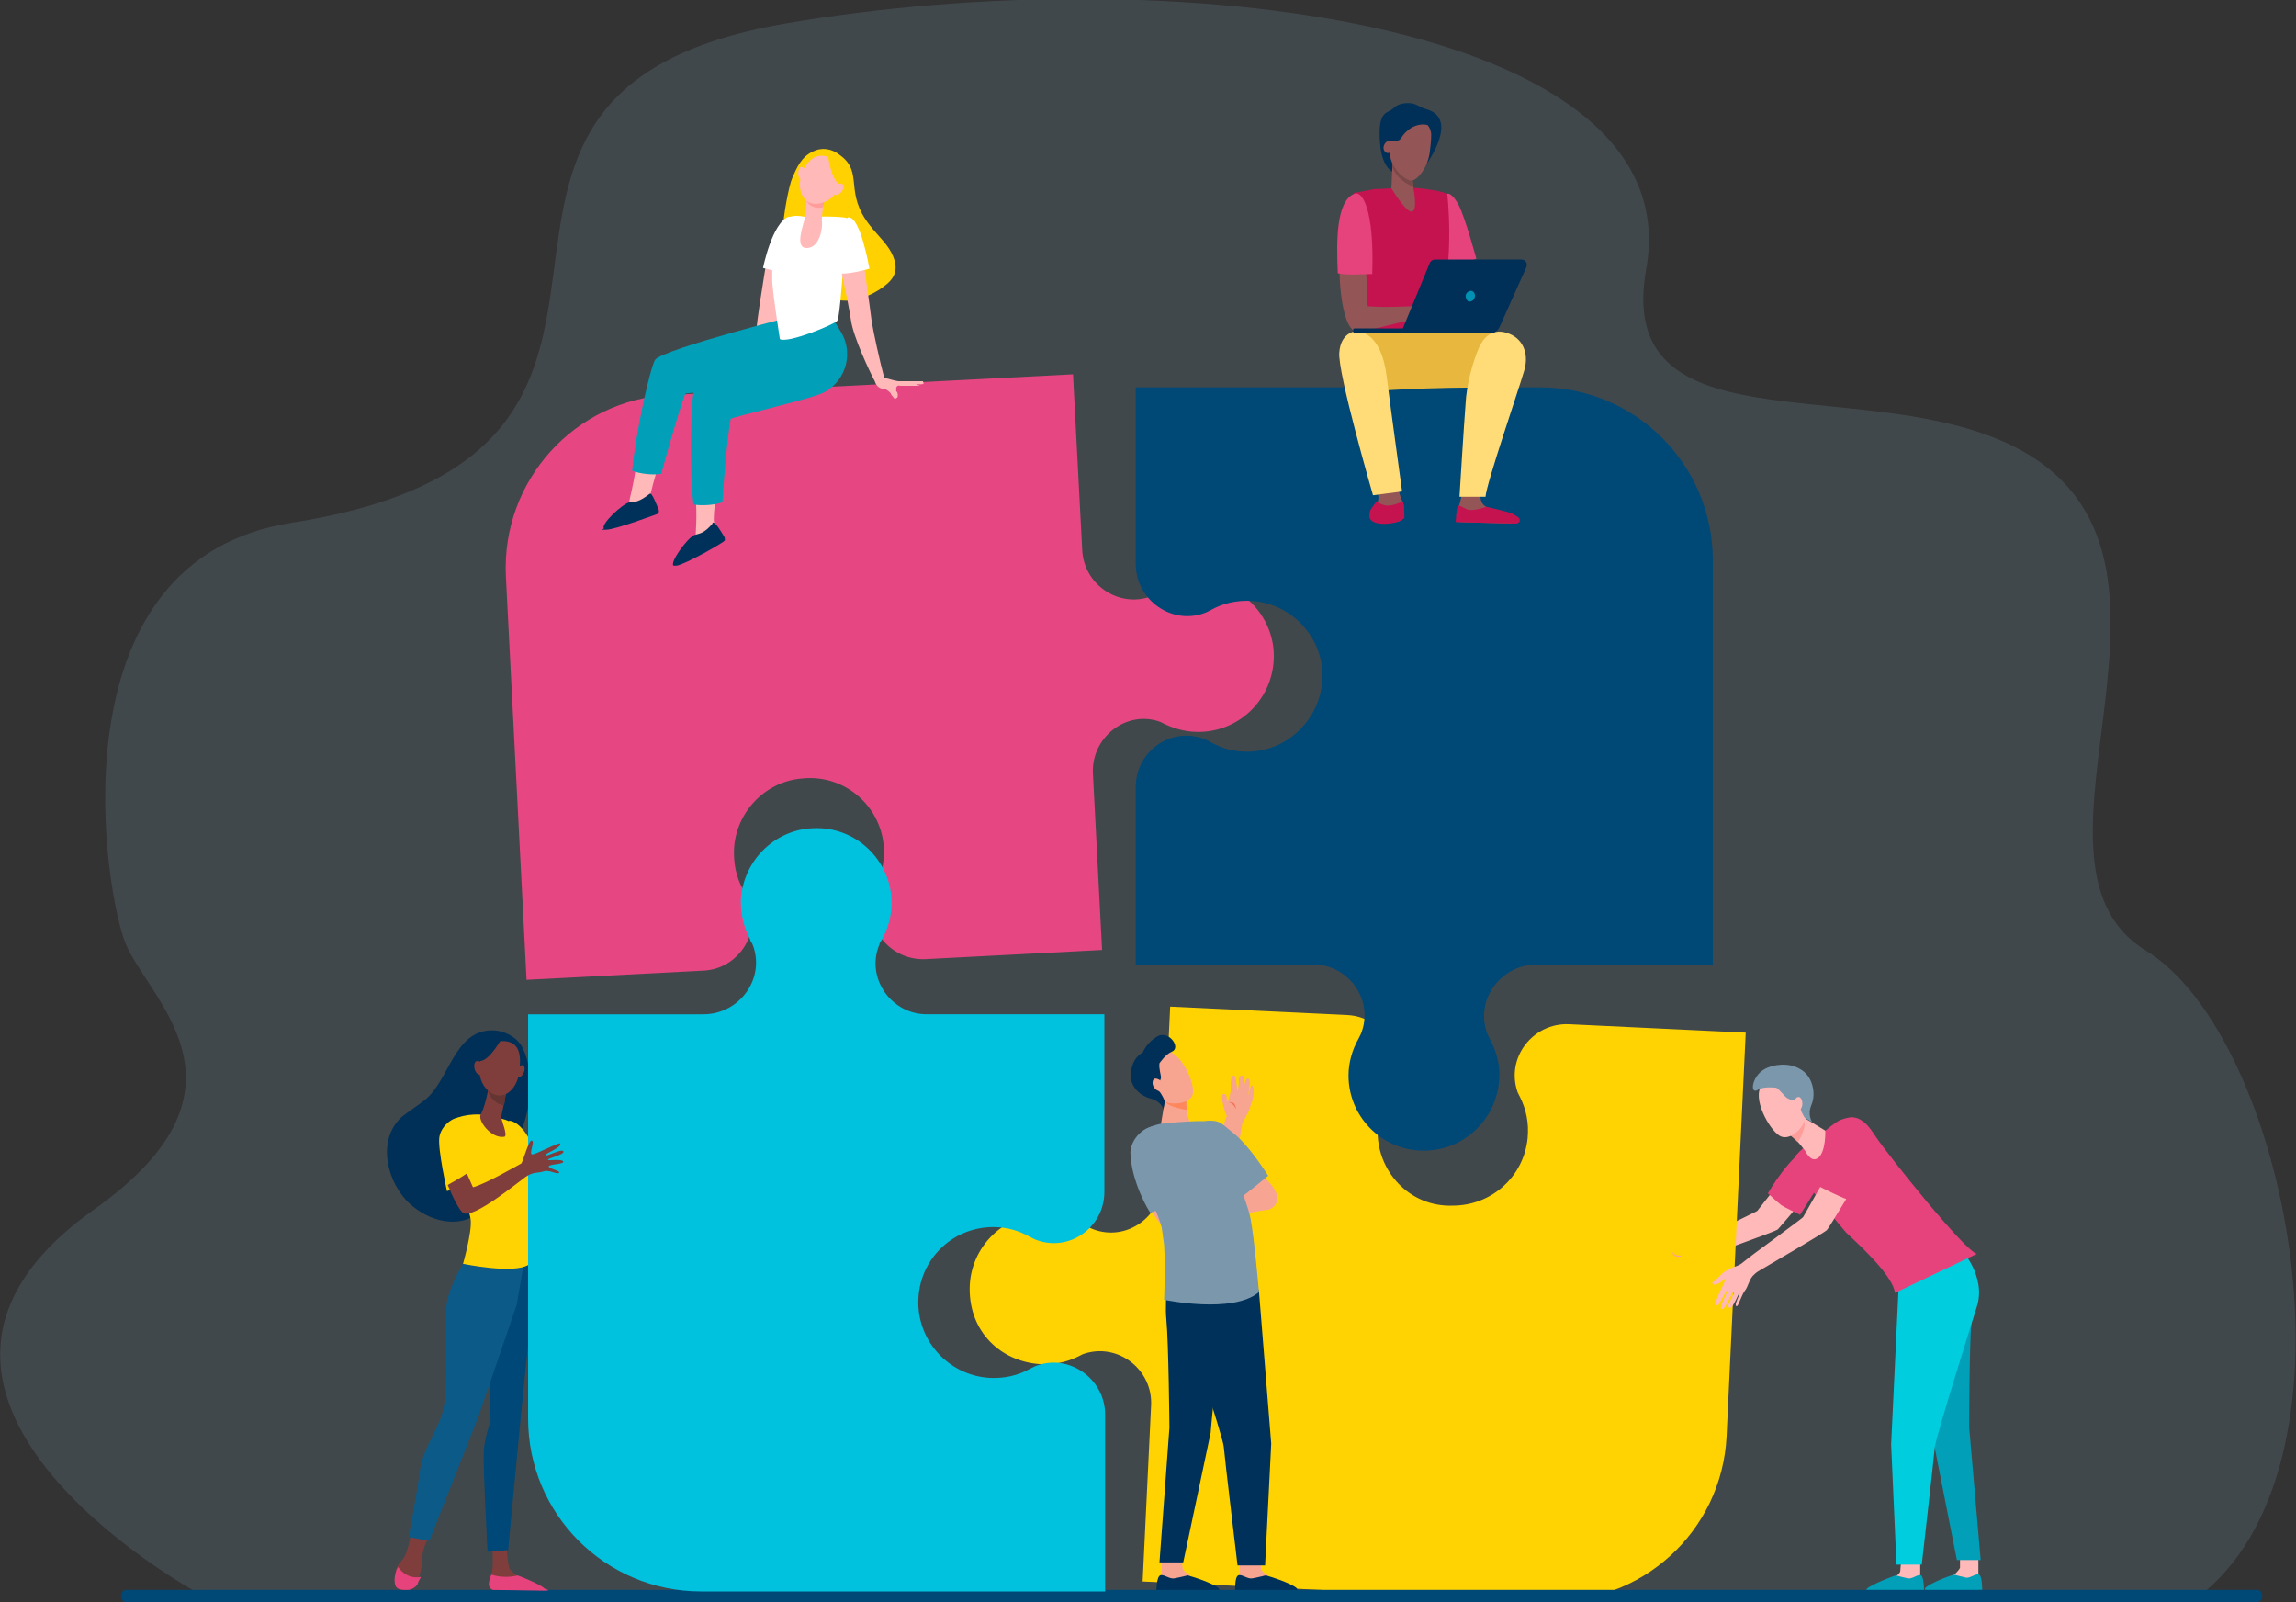 <?xml version="1.0" encoding="UTF-8"?>
<svg id="Layer_1" data-name="Layer 1" xmlns="http://www.w3.org/2000/svg" version="1.1" viewBox="0 0 300 209.3">
  <rect x="0" y="0" width="300" height="209.3" fill="#333333" stroke="none"/>
  <defs>
    <style>
      .cls-1 {
        fill: #0c5a88;
      }

      .cls-1, .cls-2, .cls-3, .cls-4, .cls-5, .cls-6, .cls-7, .cls-8, .cls-9, .cls-10, .cls-11, .cls-12, .cls-13, .cls-14, .cls-15, .cls-16, .cls-17, .cls-18, .cls-19, .cls-20, .cls-21, .cls-22, .cls-23, .cls-24, .cls-25, .cls-26, .cls-27, .cls-28, .cls-29 {
        stroke-width: 0px;
      }

      .cls-2 {
        fill: #ffd100;
      }

      .cls-3 {
        fill: #00cedf;
      }

      .cls-4 {
        fill: #ff9d9a;
      }

      .cls-5 {
        fill: #003057;
      }

      .cls-6 {
        fill: #004876;
      }

      .cls-7 {
        fill: #e6427b;
      }

      .cls-8 {
        fill: #7b98ac;
        isolation: isolate;
        opacity: .21;
      }

      .cls-9 {
        fill: #e8b83e;
      }

      .cls-10 {
        fill: #7a4848;
      }

      .cls-11 {
        fill: #c51350;
      }

      .cls-12 {
        fill: #f47458;
      }

      .cls-13 {
        fill: #ffb9b8;
      }

      .cls-14 {
        fill: #e64783;
      }

      .cls-15 {
        fill: #ffdc78;
      }

      .cls-16 {
        fill: #00315a;
      }

      .cls-17 {
        fill: #643533;
      }

      .cls-18 {
        fill: #01a0b8;
      }

      .cls-19 {
        fill: #f8a492;
      }

      .cls-20 {
        fill: #7f3e3b;
      }

      .cls-21 {
        fill: #7a97ab;
      }

      .cls-22 {
        fill: #935555;
      }

      .cls-23 {
        fill: #004877;
      }

      .cls-24 {
        fill: #0091b3;
      }

      .cls-25 {
        fill: #fff;
      }

      .cls-26 {
        fill: #fe875e;
      }

      .cls-27 {
        fill: #f7a491;
      }

      .cls-28 {
        fill: #ffd302;
      }

      .cls-29 {
        fill: #00c1de;
      }
    </style>
  </defs>
  <path class="cls-8" d="M25.7,208h262.3c21.7-18.1,10.6-72.7-7.6-83.8-19.5-11.9,11.5-53.1-18.6-66.5-19.7-8.7-50.9.8-46.7-22.6C220.9,2.7,152.8-5.6,102.5,3.1c-54.3,9.4-4.7,55.8-64.4,65.2-30.7,4.8-24.8,45.9-21.9,54.4,2.5,7.4,19,19.1-3.9,35.3-33.7,23.9,12.6,49.6,13.4,50Z"/>
  <path class="cls-13" d="M218.7,162.4c1.3.2,1.2.4,1.3.4.2,0,2.5-1.1,2.5-1.1,0,0,6.7-3.3,7.1-3.5l4.8-6.1,3.7,1.7s-5.5,6.5-5.8,6.8-10,3.7-10.8,4c0,0-.8.8-1.4,1.2-.5.5-1.3.7-1.5.8,0,0-.6.3-1.5.5-.7.2-.1-.3-.1-.3,0,0,1.3-.5,1.2-.6,0-.1-.7.3-1.5.5-.2,0-.4.1-.6.1-.5.1-.7-.2-.2-.4.2-.1.5-.2.7-.2.2-.1.4-.2.6-.3.4-.1.7-.2.7-.3,0,0,0-.1-.2-.1-.3.1-.8.3-1.2.3s-.7.1-.7.1c0,0-.8.1-.8,0,0-.3.5-.4.8-.4.2-.1.7-.2.7-.2,0,0,1-.4.9-.5,0-.1-.6,0-1.2.1-.7,0-1.1,0-1.2-.1-.1-.2.5-.3.5-.3,0,0,.5-.1.6-.1.2,0,.7-.2.7-.2,0,0,1.8-.7,1.7-.8s-.4-.4-.5-.4-.3.1-.5.1-.4,0-.4-.2.7-.5.7-.5h.9Z"/>
  <path class="cls-28" d="M180,147.4c.1-1.8.6-3.4,1.5-4.8.1-.2.2-.4.3-.6,2-4.3-1.1-9.2-5.8-9.4l-23.1-1.1-1.1,23.1c-.2,4.7-5.1,7.8-9.4,5.8-.2-.1-.4-.2-.6-.3-1.4-.9-3-1.4-4.8-1.5-5.6-.3-10.3,4.2-10.3,9.8s4,9.4,9.1,9.8c1.8.1,3.5-.2,5.1-1,.2-.1.4-.2.6-.3,4.5-1.6,9.2,2,8.9,6.8l-1.1,22.9,52.7,2.5c12.4.6,23-9,23.6-21.5l2.5-52.7-23.1-1.1c-4.7-.2-8.3,4.4-6.7,8.9.1.2.2.4.3.6.8,1.6,1.2,3.4,1,5.4-.5,5-4.7,8.8-9.8,8.8-5.6.2-10-4.5-9.8-10.1h0l0.0 0Z"/>
  <path class="cls-14" d="M115.5,111c0,1.8-.3,3.4-1,4.9,0,.2-.2.4-.3.6-1.6,4.4,2,9,6.7,8.8l23.1-1.2-1.2-23.1c-.2-4.7,4.4-8.3,8.8-6.7l.6.3c1.5.7,3.1,1.1,4.9,1,5.6-.3,9.8-5.2,9.3-10.8-.5-5.1-4.9-9-10-8.9-1.8,0-3.5.6-4.9,1.5l-.6.3c-4.3,2-9.3-1.1-9.5-5.9l-1.2-22.9-52.7,2.7c-12.4.6-22,11.2-21.4,23.7l2.7,52.7,23.1-1.2c4.7-.2,7.8-5.2,5.8-9.5,0-.2-.2-.4-.3-.6-1-1.5-1.5-3.3-1.5-5.3,0-5,3.9-9.3,8.9-9.7,5.6-.6,10.5,3.7,10.7,9.3h0l-0-0Z"/>
  <path class="cls-6" d="M162.9,98.2c-1.8,0-3.4-.5-4.8-1.3l-.6-.3c-4.4-1.8-9.1,1.5-9.1,6.2v23.2h23.2c4.7,0,8,4.8,6.2,9.1-.1.2-.2.4-.3.6-.8,1.4-1.3,3.1-1.3,4.8,0,5.6,4.7,10.1,10.3,9.8,5.1-.2,9.2-4.4,9.4-9.5.1-1.8-.4-3.5-1.2-5-.1-.2-.2-.4-.3-.6-1.8-4.4,1.6-9.2,6.4-9.2h23v-52.8c0-12.5-10.1-22.6-22.6-22.6h-52.8v23.1c0,4.7,4.8,8.1,9.2,6.3l.6-.3c1.6-.9,3.4-1.3,5.3-1.2,5,.3,9,4.3,9.3,9.3.2,5.7-4.3,10.4-9.9,10.4h0l0-0Z"/>
  <path class="cls-7" d="M189.2,25.3c.2,0,.7.2,1.4,1.5.9,1.8,2.3,7,2.3,7l-4,1.5-.5-1.1-.9-8.5s1.6-.4,1.7-.4v-0Z"/>
  <path class="cls-11" d="M183.8,24.5c1.2,0,4,.3,5.3.8,0,0,1,8.4-.9,14.7-.4,1.4.3,5.9.3,5.9l-12-.2s1.4-10.8.9-12.6c-.5-1.8-.5-7.9-.5-7.9,0,0,.1,0,2.7-.5,1.3,0,3-.2,4.2-.2v0Z"/>
  <path class="cls-22" d="M182.4,61.5s.3,3.1.8,3.9,0,2.3-.1,2.5c0,.2-1,.5-2.6.3s-1.6-.5-1.4-1.1c.1-.6,1-1.4,1-1.9.1-.6-.5-2.6-.5-2.6l2.8-1.1v-0Z"/>
  <path class="cls-9" d="M187.3,43.4s8.3-.5,10.1.7-1.3,6.6-1.3,6.6c0,0-5.8-.3-17,.4-2.7.2-2.9-7-2.4-7.5.5-.7,10.6-.2,10.6-.2h-0Z"/>
  <path class="cls-11" d="M180.3,68.4c-1.6-.2-1.4-1-1.3-1.6.1-.4.6-.8.8-1.3.1,0,.4.3,1.1.5.7.2,1.7-.2,2.4-.5.2.9.2,1.9.2,2.1,0,.3-1.5,1-3.2.8h0Z"/>
  <path class="cls-15" d="M181.2,49.3c.3,2.5,2,14.9,2,14.9l-3.8.5s-4.7-16.2-4.4-18.7c.2-2.5,2-2.7,2-2.7,0,0,3.4-.6,4.2,6v0Z"/>
  <path class="cls-22" d="M176.9,26.2c1.1-.4,1.7,9.7,1.8,13.8,2,.2,5.4,0,6.3,0,.4,0,1.3-.4,1.7-.4h1c.1,0,2.1.9,2.3,1,.2.2.8.8.7,1.1s-1.1-.7-1.1-.7l-.5-.3c.6.6,1.8,1.4,1.7,1.7-.2.3-1.3-.5-2-1.1.7.6,1.5,1.7,1.3,1.8-.2.2-1.1-1.1-2.1-1.5-.4,0-.7.2-1,.3h-.8l-1.1-.3c-.4,0-.4.3-.8.3-.4,0-1.1.2-1.7.3-3.2.8-4.2,1.1-5.2,1.1-3,.3-3.2-16-.5-17h0l0-.1Z"/>
  <path class="cls-7" d="M174.8,35.7c-.2-4.3-.2-9.5,2.2-10.4.9-.4,2.6,1.8,2.3,10.5-1.3,0-3.2.2-4.5-.1v-0Z"/>
  <path class="cls-22" d="M193.5,64.1s-.3,1.1.3,1.8c.6.7,3.1,1.4,3.4,1.8.3.4.3.7.3.7l-6.9-.2v-2.1c.1,0,.4-1.5.4-1.5l2.5-.5v-0Z"/>
  <path class="cls-11" d="M194.2,66.2s-1.8.7-2.6.3c-.9-.4-.8-.5-1.1-.4-.2.2-.3,2.1-.3,2.1l7.8.2c.5,0,.8-.4.4-.8-.3-.2-.6-.4-.8-.5-.7-.3-3.4-.9-3.4-.9h0l0.0 0Z"/>
  <path class="cls-15" d="M193.3,45.3c.5-1.1,1.7-2.6,3.9-1.7,2,.8,2.6,2.9,1.9,5-.6,2.1-4.9,14.6-5,16.3h-3.4s.6-9.8.8-12.2c.1-2.3.9-5.4,1.8-7.4Z"/>
  <path class="cls-5" d="M198.8,33.9h-11.3c-.3,0-.6.2-.7.5l-3.5,8.5h-6.2c-.2,0-.3,0-.3.3s.1.3.3.3h17.7c.5,0,.9-.3,1.1-.7l3.5-7.8c.3-.6-.1-1.1-.6-1.1h0Z"/>
  <path class="cls-24" d="M192.7,38.8c-.1.4-.4.6-.7.6s-.5-.4-.5-.8c.1-.4.4-.6.7-.6.4,0,.6.5.5.8Z"/>
  <path class="cls-5" d="M186.5,14.3c-.3-.1-.7-.2-1-.4-.4-.2-.8-.4-1.1-.4-.6-.1-1.7,0-2.3.6-.7.8-2.1.1-1.8,4.4.3,4.8,3,4.3,3,4.2.1-.1,2.4-3.1,2.4-3.1,0,0,.8,1.8.8,1.7s4.1-5.7,0-7h0l0-0Z"/>
  <path class="cls-22" d="M184.5,23l.2,1.7s.5,2.5-.1,2.9c-.7.5-2.8-3-2.8-3l.2-4.3,2.5,2.7h0Z"/>
  <path class="cls-10" d="M181.9,21.7c.5,1.5,1.9,2.4,2.8,2.7l-.2-1.5-2.5-2.7v1.5h-.1Z"/>
  <path class="cls-22" d="M184.4,15.5c1.4-.2,2.7.9,2.6,2.3,0,.6-.1,1.4-.2,2.2-.3,2-1.7,3.7-2.5,3.6-.9-.2-3.1-1.9-2.7-4.7.2-1.7,1.3-3.1,2.8-3.4h0l-0-0Z"/>
  <path class="cls-22" d="M182.1,19.3c-.1.4-.4.7-.8.7-.4-.1-.6-.5-.5-.9s.4-.7.8-.7.6.4.5.9Z"/>
  <path class="cls-5" d="M181.6,18.4s1.1.3,1.5-.4c.4-.7,1.8-2.2,3.7-1.6,1.8.6-1.6-1.5-1.7-1.5h-1.9s-1.3,1.1-1.4,1.2c0,.1-.4,1.4-.4,1.4l.2.9h-0Z"/>
  <path class="cls-7" d="M231,155.9s1.2,1.1,1.7,1.5c.4.3,2.5,1.3,2.5,1.3,0,0,2-3.1,2.9-4.7,1.1-1.9,1.8-4.7,1.6-4.8-.7-.2-1.7-.3-2.6.1-3.2,1.4-6.1,6.6-6.1,6.6h0l0-0Z"/>
  <path class="cls-4" d="M219.8,164c-.5.1-1.1,0-1.3-.5,0,.6.8.9,1.3.5Z"/>
  <path class="cls-13" d="M250.9,203.5v2.4c.1.3.3,1,.3,1.3,0,1-4.6-.9-3.5-1.3.1,0,.6-.4.6-.7,0-.5.2-1.6.2-1.6h2.4v-.1Z"/>
  <path class="cls-18" d="M247.7,205.8s1.1.3,1.6.4c.6.1,1.3-.6,1.7-.4.4.2.4,2,.4,2,0,0-5.8.5-7.4,0-.7-.2,1.5-1.2,3.7-2h0Z"/>
  <path class="cls-13" d="M258.5,203.3v2.4c.1.3.3,1,.3,1.3,0,1-4.6-.9-3.5-1.3.1,0,.7-.6.8-.9v-1.4h2.4l0-.1Z"/>
  <path class="cls-18" d="M255.3,205.7s1.1.3,1.6.4c.5.1,1.3-.6,1.7-.4s.4,2,.4,2c0,0-5.7.2-7.4,0-.6-.2,1.5-1.3,3.7-2h0Z"/>
  <path class="cls-18" d="M257.1,165.6s.8,4,.5,7.1c-.3,3-.3,13.8-.3,13.8l1.5,17.3h-3.1c0,.1-3.4-17.2-3.3-16.7.1.4-1.1-12.2-1.1-12.2l4-9.6,1.8.3h0v-0Z"/>
  <path class="cls-3" d="M256.1,163s3.5,3.7,2.2,7.7c-.5,1.6-5.4,17.1-5.5,18.4s-1.7,15.3-1.7,15.3h-3.3c0-.1-.7-15.7-.7-15.7l1-21,2-3.5,6-1.2h-0Z"/>
  <path class="cls-7" d="M234.7,150.9c1.1-1.3,3.7-3.1,3.7-3.1,0,0,1.5-1.3,2.1-1.5.9-.3,2.4-1.1,4.6,2.2,1.6,2.4,11.6,14.9,13.2,15.3l-10.7,5.1c-.3-2.5-5.6-7.1-6.4-7.9-1.6-1.9-7.6-8.8-6.5-10.1h-0Z"/>
  <path class="cls-13" d="M235.2,145.7l3.3,2s.1,2.9-1,3.6c-.9.6-1.6-.9-1.6-.9,0,0-1.2-1.7-2.2-2.3-.9-.5,1.5-2.4,1.5-2.4h0v-0Z"/>
  <path class="cls-4" d="M235.8,147c-.1.6-.4,1.5-.9,2.2-.4-.4-.8-.8-1.2-1s-.2-.8.3-1.3,1.2-1.1,1.2-1.1l.6.4v.8h0l-0.0 0Z"/>
  <path class="cls-13" d="M233.5,140.8c.1-.1,2.8,3.4,2.5,5s-2,3.1-3.2,2.7c-1.3-.4-3.7-4.5-2.8-6.4.9-2,3.5-1.3,3.5-1.3h0Z"/>
  <path class="cls-21" d="M230.5,139.7c1.2-.7,3.2-.9,4.6-.1,1.8.9,2.2,3.3,1.6,4.7-.6,1.4.1,2.3.1,2.3l-1-.6s-.6-.9-.6-1.6c-.1-.7-1.1-.6-1.6-.9-.4-.2-.9-1-1.5-1.4,0,0-1.5-.2-2.3.2-1.2.9-1-1.6.7-2.6h0v0Z"/>
  <path class="cls-13" d="M234.4,144.2c0,.5.2.9.5.9s.6-.4.6-.9-.2-.9-.5-.9-.6.4-.6.9Z"/>
  <path class="cls-13" d="M228,168.6c.4-.5.5-1.3,1-1.9.2-.2.4-.4.7-.6,2.4-1.4,8.7-5.1,9-5.4.3-.3,4.6-7.5,4.6-7.5l-3.9-.9-3.8,6.7c-.3.3-6.3,4.7-6.3,4.7,0,0-1.2.9-1.8,1.4-.3.2-.6.3-.9.4-.4.1-1,.5-1.2.6s-.5.4-.7.6-.4.4-.5.5-.2.2-.3.2c-.2.1-.2.4,0,.4.2.1.4-.1.6-.1.4-.2,1-.8,1-.7s-.5,1.2-.6,1.4c-.1.1-.7,1.5-.7,1.8s.2.4.3.3c.1-.1,1.1-1.9,1.1-1.9,0,0,.1-.2.2-.1,0,.1-.9,1.8-.9,2.1-.1.3,0,.5.2.4.3-.1,1.2-2,1.2-2,0,0,.1-.2.2-.1s-.7,1.5-.7,1.7.1.3.4.2c.3-.2,1-1.8,1-1.8,0,0,.1-.1.1,0s-.6,1.3-.5,1.5c0,.2.2.1.2.1.2-.2.6-1.5,1-2h0l-0.0 0Z"/>
  <path class="cls-7" d="M242.3,157s-1.3-.4-2.1-.8c-.5-.2-2.9-1.4-2.9-1.4,0,0,1-4.3,1.7-5.8,2.5-5.7,5.4-1.8,5.8-.8.8,2-2.5,8.8-2.5,8.8h0Z"/>
  <path class="cls-19" d="M150.4,157.9c.067.2.133.367.2.5.6,1.1,2,2.7,2,2.7l1.1-2.5s-.2-.8-.5-1.9c-1,.4-2,.5-2.8,1.2h0Z"/>
  <path class="cls-21" d="M156.7,155.8s-6.2,2.7-6.4,2.6c-.1,0-2.5-4-2.6-7.8,0-1.7,1.8-3.8,3.8-3.4,1,.2,1,.5,2.5,2.7,1.7,2.1,2.7,5.9,2.7,5.9h0Z"/>
  <path class="cls-27" d="M162,203.4v2.4c-.2.3-.4,1.1-.4,1.3,0,1,5-.9,3.9-1.4-.1,0-.6-.4-.7-.7-.1-.6-.2-1.7-.2-1.7h-2.6v.1Z"/>
  <path class="cls-16" d="M165.4,205.8s-1.2.3-1.8.4c-.6.1-1.4-.6-1.8-.4-.5.2-.4,2-.4,2,0,0,6.3.5,8,0,.7-.3-1.6-1.3-4-2Z"/>
  <path class="cls-27" d="M151.8,203.4v2.4c-.2.3-.4,1.1-.4,1.3,0,1,5-.9,3.9-1.4-.1,0-.8-.6-.8-1-.1-.6,0-1.4,0-1.4h-2.7v.1Z"/>
  <path class="cls-16" d="M155.2,205.8s-1.2.3-1.8.4c-.6.1-1.4-.6-1.8-.4-.5.2-.5,2-.5,2,0,0,6.3.6,8.1,0,.7-.3-1.6-1.3-4-2Z"/>
  <path class="cls-27" d="M153.3,159.3l4.4-6.1c0-.1.1-.2.1-.3.2-.6.7-1.9,1.1-3.1h0c.1-.4.4-1.2.7-2s.6-1.9.7-2c0,0,0-.1-.1-.2-.2-.4-.4-1.4-.5-1.8,0-.3-.1-.9.2-.9.5,0,.3.7.5,1.1.1-.3.3-.8.4-1.4v-1.3c.1-.1,0-.8.4-.8h0c.3,0,.3.8.5,2.1,0-.1.1-.3.1-.5s.1-.5.1-.7c-.1-.4,0-.9.4-.9s.2.8.2.8v1.1c0-.3.2-1.5.5-1.5s.3.3.3.6-.2,1.5-.2,1.6c.1-.2.3-1.3.4-1.3.5,0,.3,1.6.1,2.1,0,0,0,.1-.1.2-.1.3-.2.8-.4,1.2-.3.5-.7,1.4-.8,1.5,0,.3-.2,1.2-.4,2.4-.1.5-.2,1.1-.3,1.6h0c0,.1-.1.5-.5,2-.5,2-.5,2.1-.5,2.1-.2.4-4.9,6.8-5.1,7.1v.2c-.1,0-2.2-2.9-2.2-2.9h0l0-0Z"/>
  <path class="cls-12" d="M161.5,144.9s-.4-.9-1-.9c0,0,.4-.1.7.1.3.3.3.8.3.8h0v-0Z"/>
  <path class="cls-27" d="M152.3,143.2l-.6,3.6s2.2,1.7,3.4,1.4c1.1-.3.3-1.7.3-1.7,0,0-.6-1.9-.4-2.9.2-1.1-2.7-.4-2.7-.4h0v-0Z"/>
  <path class="cls-26" d="M152.7,144.3c.5.3,1.6.6,2.4.7-.1-.5-.1-1-.1-1.4.1-.5-.5-.6-1.2-.6-.9.1-1.6.2-1.6.2v.7c.1.1.3.3.5.4h0l0.0 0Z"/>
  <path class="cls-27" d="M149.5,139.1c-.1,0,.9,4,2.3,4.7,1.5.7,3.6.3,4-.7.5-1.2-1.2-5.3-3.2-5.8-2-.6-3.1,1.8-3.1,1.8h0Z"/>
  <path class="cls-5" d="M151.2,135.4c-1.2.7-1.7,1.7-1.9,2.1-.5.3-1.2.8-1.5,2.3-.4,1.9,1,3.3,2.5,3.7s1.7,1.4,1.7,1.4l.2-1s-.3-.9-.8-1.4.2-1.1.3-1.7c0-.4-.3-1.2-.2-1.9,0,0,.8-1.2,1.6-1.5,1.3-.5-.4-2.9-1.9-2h0l-0-0Z"/>
  <path class="cls-27" d="M151.8,141.5c.2.5.1.9-.2,1s-.7-.2-.9-.6-.1-.9.2-1c.4,0,.8.2.9.6h0Z"/>
  <path class="cls-19" d="M157.3,159.4l8.5-1.4s-1-2.4-1.3-2.4-6.4,2.6-6.4,2.6l-.5,1-.3.2h0v-0Z"/>
  <path class="cls-16" d="M152.9,165.2s-.8,4.1-.5,7.2c.3,3.1.4,14.1.4,14.1l-1.3,17.6h3.1c0,.1,3.7-17.5,3.6-17-.1.5,1.2-12.4,1.2-12.4l-4.4-9.8-2.1.3h0v-0Z"/>
  <path class="cls-16" d="M153.8,165s-.6,3.7.1,5.3c.7,1.6,5.9,17.4,6,18.7s1.8,15.5,1.8,15.5h3.6c0-.1.8-15.9.8-15.9l-1.6-19.9-1.6-5-9.1,1.3h0v-0Z"/>
  <path class="cls-27" d="M151.7,146.8s.9.6,1.7.5,2-.8,2-.8l-.2-.6-2.2-.3-1.3,1.2v0Z"/>
  <path class="cls-19" d="M161.2,155.5s3.2,3,4.6,2.5c1.4-.5,2-2.3-1.5-4.9-3.1-2.3-3.1,2.4-3.1,2.4h0Z"/>
  <path class="cls-21" d="M163.4,159.2c-.5-2.6-3.9-10.6-4.2-12.1-.1-.7-2-.7-3.8-.6-1.9.1-3.7.3-3.7.3,0,0-1.7.3-2.4,1s-.9,2.6.1,6.2c.8,2.8,1.9,4.4,2.4,6.4.1.7.2,1.4.3,2.2.2,3.1,0,7.2,0,7.2,0,0,9,1.9,12.4-1,0,0-.6-7-1.1-9.6h0v0Z"/>
  <path class="cls-21" d="M165.7,153.6s-3.5,2.9-3.7,2.9-5-3.6-6.2-6.6c-.6-1.6.7-3.5,2.2-3.5s1.5.3,3.6,2c2,1.8,4.1,5.2,4.1,5.2h0l-0.0 0Z"/>
  <path class="cls-6" d="M295,207.7H16.4c-.3,0-.6.4-.6.8s.3.8.6.8h278.6c.3,0,.6-.4.6-.8s-.2-.8-.6-.8Z"/>
  <path class="cls-2" d="M103.5,23.3c.6-1.4,1.2-2.8,2.7-3.5,1.2-.6,2.5-.4,3.6.5,3.1,2.3.4,4.8,3.9,9.2,1.1,1.4,2.4,2.5,3,4,.9,2.2-.2,3.3-1.9,4.4-8.3,5.1-12.7-5.4-12.5-7.8,0-1.8.8-5.9,1.2-6.8l0-0Z"/>
  <path class="cls-13" d="M94.8,50.4c.4,0,1.2-.7,1.5-.7s.7,0,1-.2c.3-1,1.6-6.3,1.7-7.9.2-1.7,1.4-9,1.4-9l3.1.6s-1.3,5.7-1.6,8.4c-.3,2.4-2.9,7.6-3.2,8.2h0c0,.8-.5.6-.5.6l-.6.2s-2.3.2-2.5.3c-.2,0-.6-.4-.3-.5v0Z"/>
  <path class="cls-25" d="M103.1,28.3c-2.2.7-3.4,6.7-3.4,6.7,0,0,3.4,1,4.3.5,0,0,1-4.4,1.4-4.3l-2.3-2.9v-0Z"/>
  <path class="cls-13" d="M86.1,60.8c-.7,1.8-1,3.5-1.1,3.7v.7c-1.4,1.8-3.3,2.2-5,2.4.8-.8,2.1-1.6,2.2-1.9,0-.4.6-2.3.9-4.8,1.1.3,1.8,0,2.9,0l.1-.1Z"/>
  <path class="cls-18" d="M105.2,40.9l3,8.4s-4.8.9-6.6,1.2c-1.8.3-11.8.8-12,.9-.2,0-2.2,6.8-3.2,10.5-1,.2-2.8,0-3.8-.4.5-5.3,2.4-13.6,3-14.5,1-1.4,19.6-6.1,19.6-6.1v-0Z"/>
  <path class="cls-13" d="M93.6,64.4c-.3,1.9-.4,3.6-.3,3.8,0,0,.2.5.2.7-1,2.1-2.8,2.8-4.4,3.2.7-1,1.8-2,1.8-2.2,0-.4.2-2.3,0-4.9,1.1.3,1.7-.2,2.8-.6h-.1Z"/>
  <path class="cls-18" d="M108.7,41.4l1.2,2c1.8,3,.4,6.9-2.8,8.1h0c-1.7.7-11.4,3-11.6,3.2s-.9,7.1-1.1,10.9c-1,.4-2.8.5-3.8.3-.6-5.3-.3-13.9.1-14.9.7-1.6,18.1-9.7,18.1-9.6h-.1Z"/>
  <path class="cls-16" d="M93.1,68.3c.3-.3,1.2,1.3,1.4,1.6.3.4.2.7.2.7,0,.2-5.1,3.1-6.3,3.3h-.4c-.5-.4,1.7-3.5,2.7-4,.7-.2,1.3-.2,2.4-1.5h0l0-.1Z"/>
  <path class="cls-16" d="M84.9,64.5c.3-.2.9,1.5,1.1,1.9s0,.7,0,.7c0,0-5.6,2.1-6.8,2.1s-.3,0-.3-.2c-.4-.5,2.4-3.2,3.4-3.4.6,0,1.2,0,2.6-1.1h0Z"/>
  <path class="cls-25" d="M105.2,28.3h-.2c-.4-.1-1.3-.2-2,.1-.8.4-2.2,3.7-2.1,7.1v1.3c.2,2.6,1,7.4,1,7.5,1,.6,7.1-1.9,7.5-2.4.4-.6.7-7.3.9-7.6l.4-5.8c-.8-.3-4.5-.2-5.6-.2h.1Z"/>
  <path class="cls-13" d="M107.7,26.2s-.4,2-.3,2.8-.3,3.4-2,3.4-.3-3.3-.2-4.1c.2-.8.2-3.2.2-3.2l2.3,1.1h0Z"/>
  <path class="cls-4" d="M105.4,26.3v-1.2l2.3,1.1s0,.4-.2.9c-1,.2-1.7-.2-2.1-.8h-0Z"/>
  <path class="cls-13" d="M108.5,20.6s.9.5,1.2,1.5c.3,1.1,0,3.8-2.3,4.4-2.3.7-3.2-1.5-2.8-3.2.5-1.6,1.5-3.7,3.9-2.7l0.0 0Z"/>
  <path class="cls-13" d="M104.3,22.7c0,.5.3.8.6.8s.4-.4.4-.9-.3-.8-.6-.8-.4.5-.4.9Z"/>
  <path class="cls-2" d="M108.2,20.4s.4,3,1.4,3.6c1,.5.6,1.9.6,1.9,0,0,.9-3.1,0-4.1-.8-1-2.1-1.4-2.1-1.4h.1Z"/>
  <path class="cls-13" d="M109,24.4c-.3.4-.3.9,0,1,.3.2.7,0,1-.4s.3-.9,0-1-.7.1-1,.4Z"/>
  <path class="cls-13" d="M120.6,49.8h-3.2c-.3,0-1.2-.3-1.7-.4,0,0-.2,0-.2-.2-.5-1.8-1.4-5.9-1.6-7.2-.2-1.7-1.3-9.4-1.3-9.4l-3.1.9s1.3,5.7,1.7,8.4c.3,2.1,2.4,6.6,3.1,7.9.3,1,1.1,1,1.2,1h.2s.2.2.4.3c0,0,.2.2.3.3,0,.2.3.4.4.6,0,0,.2.2.3,0,0,0,.2,0,.2-.3s0-.4-.2-.6v-.4s0-.2.2-.3.2,0,.3,0h2.6l-.5-.2h.6c.2,0,.3,0,.4-.2q0,.3,0,.2h0l-.1-.4Z"/>
  <path class="cls-25" d="M110.8,28.4c1.6-.3,2.8,6.7,2.8,6.7,0,0-3.4,1-4.3.5,0,0-1-4.4-1.4-4.3l2.9-2.9h0Z"/>
  <path class="cls-5" d="M69.3,142.2c0-1.8-.2-3.6-1-5.3-.7-1.4-2.4-2.3-4-2.3-5,0-5.6,6.6-8.8,9.1-1,.8-2,1.4-3,2.2-3.4,3.1-1.9,8.8,1.2,11.5,2.2,1.9,5.5,3,8.2,1.5,1.4-.8,2.4-2,3.2-3.4,1.1-2,1.7-4.3,2.5-6.4.9-2.1,1.6-4.5,1.7-6.9h0v-0Z"/>
  <path class="cls-28" d="M70.1,151c-1.6-4.7-3.6-4.6-3.6-4.6l1.7,10c1-.3,2.2-.8,3.2-1.1-.4-1.5-.9-3.2-1.3-4.3h0l0.0 0Z"/>
  <path class="cls-17" d="M77.9,167l-5.7-4.3s-.6-4-1.3-7.6c-1,.3-1.8,1-2.8,1.3l1.4,8,7.4,3.8,2.1,2.7.5-2.8-1.6-1.1h0v0Z"/>
  <path class="cls-20" d="M53.7,200.4s-.4,2.4-1,3.2c-.2.3-.6.6-.8,1.1-.4.7-.2,1.8,0,2.5q0,.3.3.4c1,.3,2-.2,2.4-1.1.2-.5.4-1.2.5-2.1,0-2.2.8-3.3.8-3.3l-2.3-.7h0l.1 0Z"/>
  <path class="cls-20" d="M64.3,201.6s.2,2.7,0,3.6c0,.5-.6,1.5-.4,1.9s.5.6.5.6h6.2c.3.1,0,0-.2-.3-.4-.3-.8-.5-2.2-1.2,0,0-.4-.3-.6-.3-.3-.2-.6-.5-.9-.8-.4-.5-.5-2.9-.5-2.9l-1.9-.6h0Z"/>
  <path class="cls-23" d="M69.1,165.1s.8,4.5.3,7.4-3,30-3,30l-2.7.2s-.6-11.3-.5-12.9c0-1.6.9-4.2.9-4.2l-.3-9.1,3.5-12,1.8.6h-0Z"/>
  <path class="cls-1" d="M61.1,164.1s-2.2,3.3-2.7,6,.4,11-.6,14.5c-.5,1.9-2.6,4.9-2.9,7.3-.3,2.5-1.5,8.9-1.5,8.9l2.7.5,6.4-16.2,5-14.6,1.3-7.5-7.7,1.1h-0Z"/>
  <path class="cls-28" d="M62.8,145.6s-2.9-.2-4,1.1c-1.1,1.2,2.5,11,2.7,12.6s-1,5.8-1,5.8c0,0,6.7,1.4,8.6.1,0,0,.2-11.3,0-12.4-.2-1.1-1.9-5.7-2.3-6.1-.4-.6-4-1.1-4-1.1h0l0-0Z"/>
  <path class="cls-20" d="M63.8,141.8v.2c0,.7-.6,3-1,3.6-.4.8,1.4,3.2,3.1,2.9.5-.1-.4-2.2-.4-2.5,0-.4.2-1,.3-1.6,0-.3,0-.7.2-1,.2-.9.3-1.7.3-1.7h-2.5l-0.0.1Z"/>
  <path class="cls-17" d="M63.7,142v-.2h2.6c0-.1,0,.7-.3,1.6,0,.3,0,.7-.2,1-.4-.1-.8-.2-1.2-.6-.5-.4-.7-.9-.9-1.4v-.4h0l-0-0Z"/>
  <path class="cls-20" d="M65.5,136s-1.2-.1-2,.8c-.8,1-1.6,4,.3,5.7,1.9,1.6,3.7-.2,4-2.2s.4-4.4-2.3-4.3h0Z"/>
  <path class="cls-20" d="M68.4,140.2c-.2.4-.6.7-.8.5-.2-.1-.3-.6,0-1,.2-.4.6-.7.8-.5s.2.6,0,1h0Z"/>
  <path class="cls-5" d="M65.6,135.6s-1.6,2.9-2.8,3-1.3,1.7-1.3,1.7c0,0,.4-3.5,1.6-4.2s2.5-.5,2.5-.5h0Z"/>
  <path class="cls-7" d="M55,206c-1.5.3-2.5-.6-3-1.3-.4.7-.6,1.9-.3,2.5.2.5,1,.5,1.5.5s1.1-.3,1.4-.8c0-.3.3-.6.4-.9h-0Z"/>
  <path class="cls-7" d="M67.7,205.8c-1.6.4-2.9.1-3.5-.1-.2.5-.4,1.1-.3,1.5.2.4.4.5.6.5,1.5,0,5.5.1,6.6.1s.2-.2,0-.3c-.2-.4-3.4-1.7-3.5-1.7h.1Z"/>
  <path class="cls-20" d="M63.2,139.4c0,.5,0,1-.4,1-.3.1-.7-.3-.8-.8s0-1,.4-1c.3,0,.7.3.8.8Z"/>
  <path class="cls-28" d="M58.4,155.6s-1.2-5.4-1-7,2.1-3.1,3.4-2.5c1.3.5,1.9,8.1,1.9,8.1l-4.3,1.4h-0Z"/>
  <path class="cls-29" d="M129.8,160.3c1.8,0,3.4.5,4.8,1.3.2.1.4.2.6.3,4.4,1.8,9.1-1.5,9.1-6.2v-23.2h-23.2c-4.7,0-8-4.8-6.2-9.1,0-.2.2-.4.3-.6.8-1.4,1.3-3.1,1.3-4.8,0-5.6-4.7-10.1-10.3-9.8-5.1.2-9.2,4.4-9.4,9.5,0,1.8.4,3.5,1.2,5,0,.2.2.4.3.6,1.8,4.4-1.6,9.2-6.4,9.2h-22.9v52.8c0,12.5,10.1,22.6,22.6,22.6h52.8v-23.1c0-4.7-4.8-8.1-9.2-6.3-.2.1-.4.2-.6.3-1.6.9-3.4,1.3-5.3,1.2-5-.3-9-4.3-9.3-9.3-.3-5.8,4.2-10.4,9.8-10.4h0l-0-0Z"/>
  <path class="cls-20" d="M73.1,153.2c0-.3-1.3-.5-1.4-.8s1.8-.3,1.9-.6c0-.5-2.1-.1-2-.3,0-.2,2.3-.7,2-1.1-.2-.4-2.3.8-2.3.5s2-.9,1.9-1.5c0-.3-3.3,1.5-3.7,1.4s.4-1.6,0-1.8-1.2,2.9-1.4,3c-.2.1-4.7,2.7-6.3,3.1-.2-.5-.6-1.3-.8-1.8-.9.6-1.6,1-2.5,1.5.7,1.7,1.6,3.5,2.1,3.7,1.4.6,6.9-3.9,8-4.7s1.7-.5,2.5-.8c.7-.2,1.8.5,1.9.2h0l.1 0Z"/>
</svg>